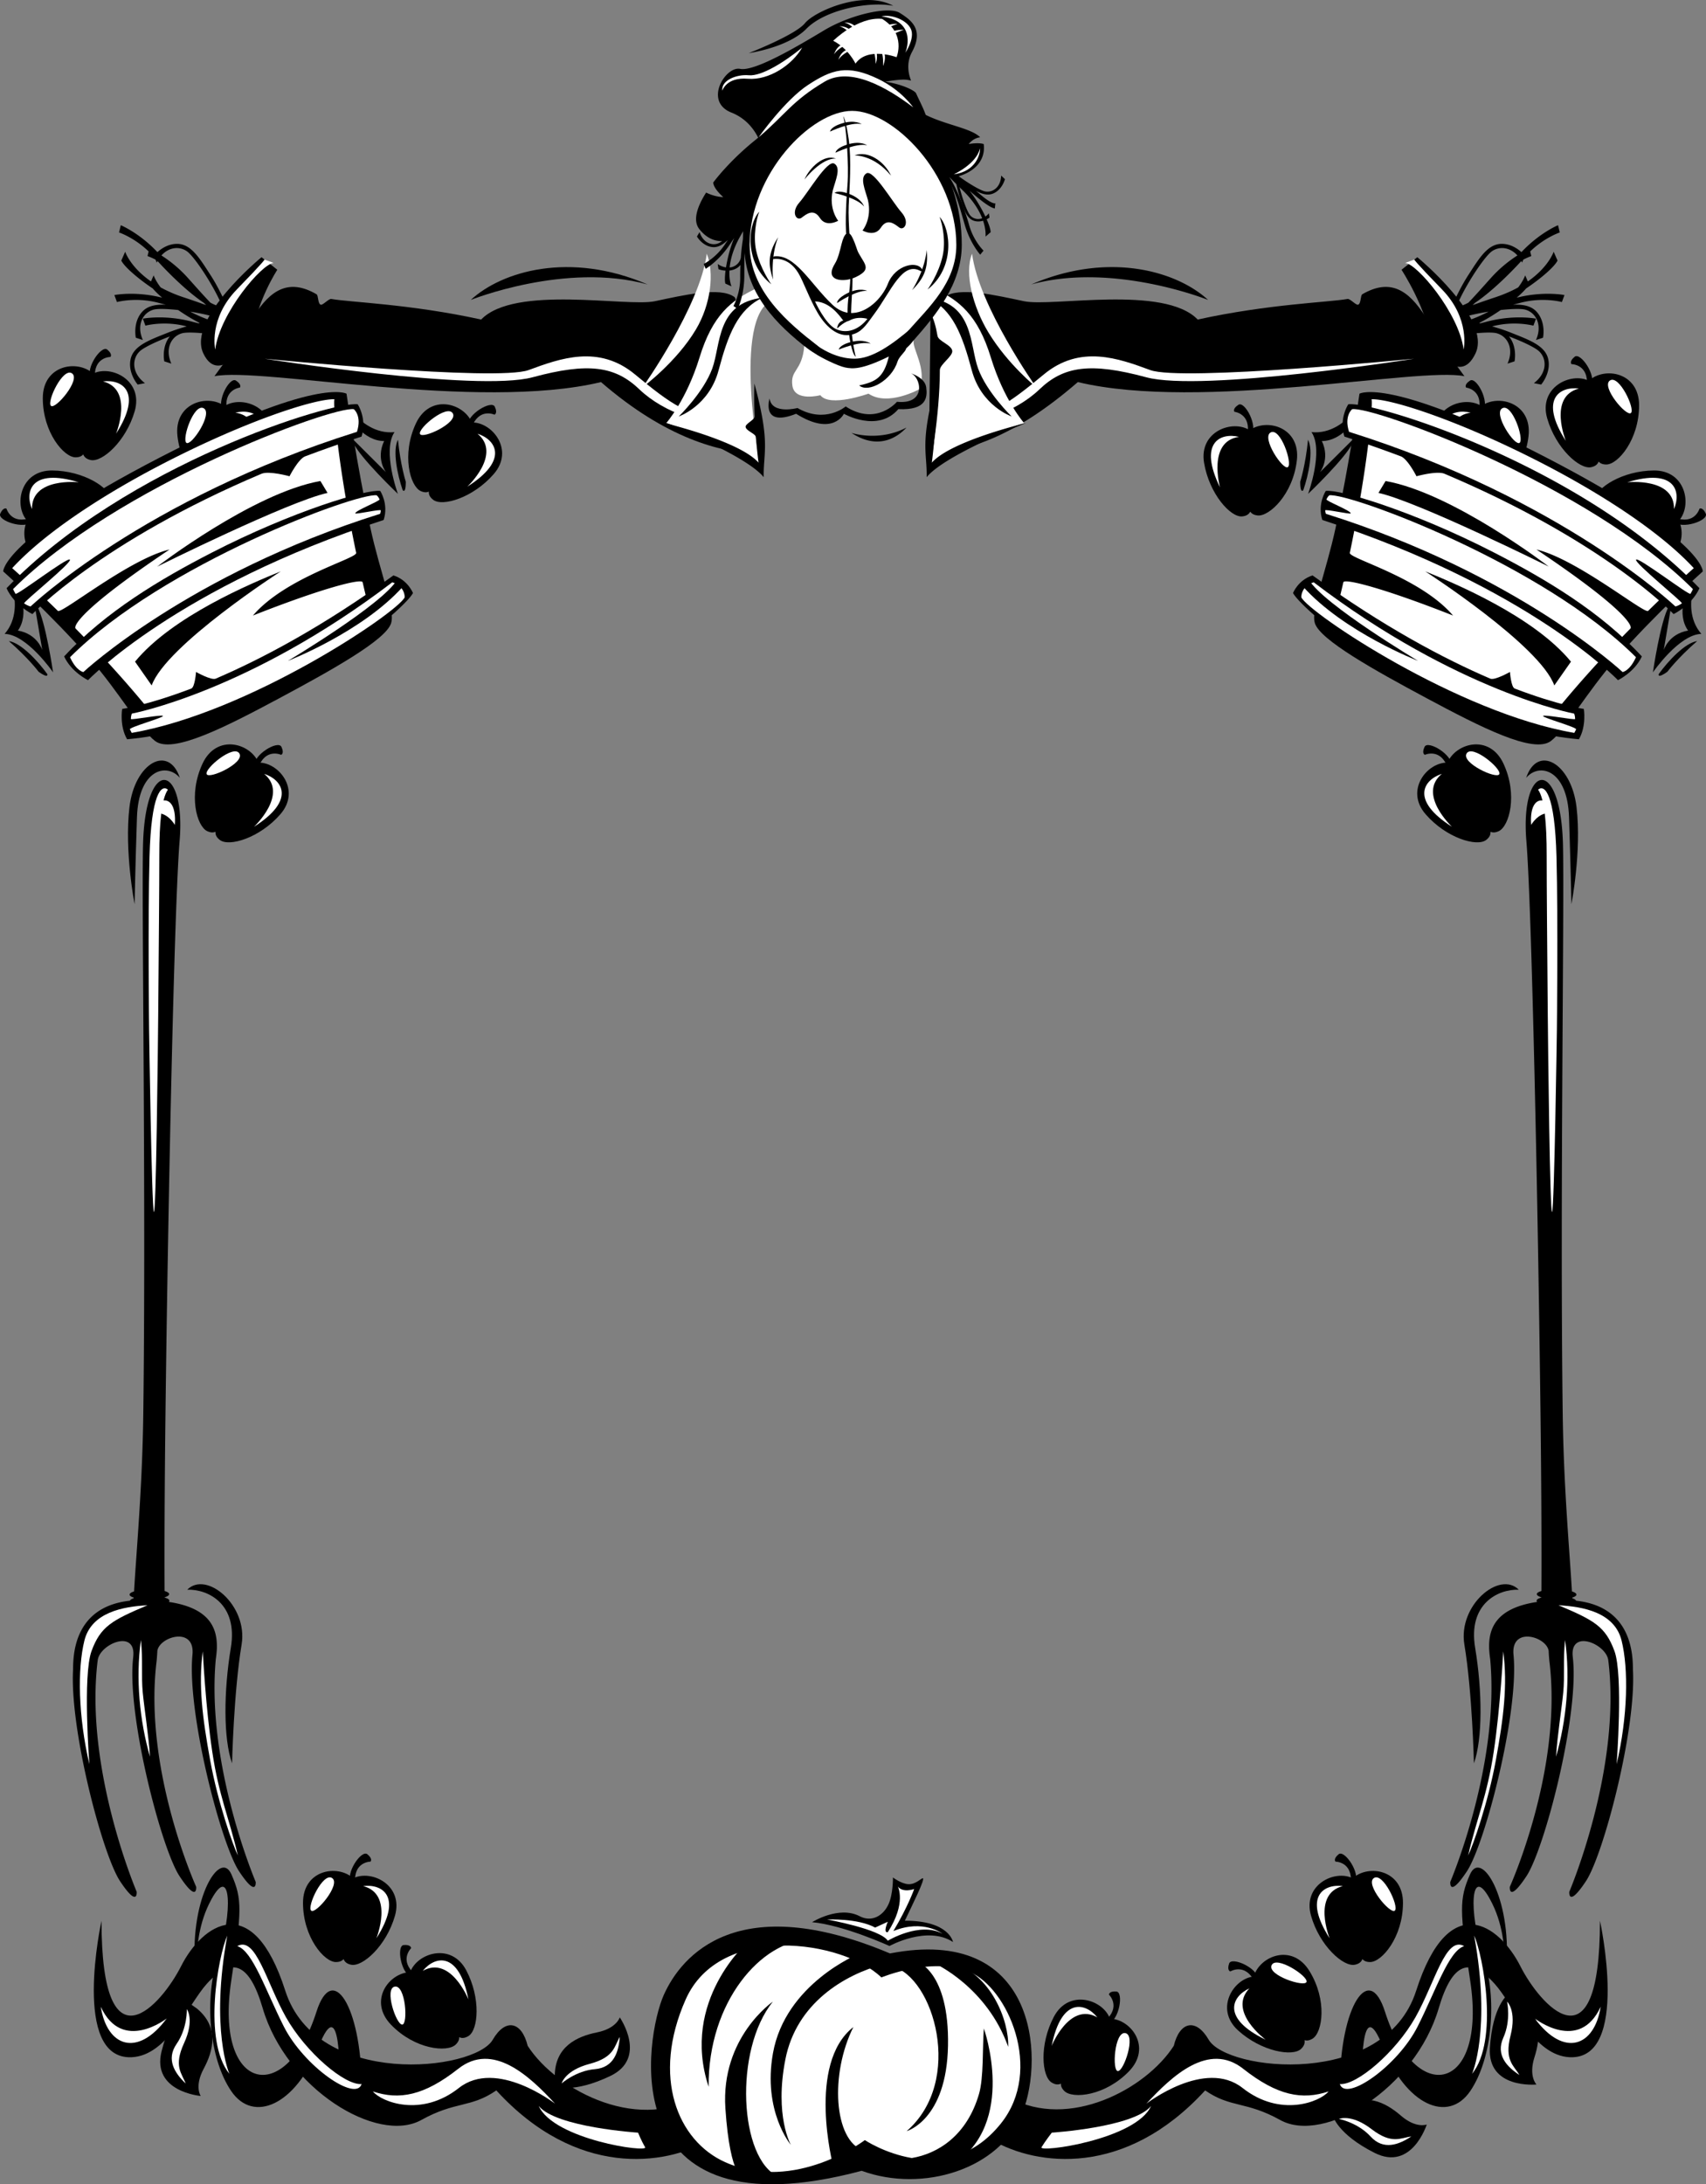 <svg xmlns="http://www.w3.org/2000/svg" width="421.847" height="540.035"><rect width="100%" height="100%" fill="#808080" stroke="none"/><path d="M405.892 139.063c7.887 2.23 11.582-5.582 9.238-10.317 3.344-3.718 1.782-12.472-6.16-12.425-7.789.043-14.394 4.312-14.57 7.18-.074 1.195.344 1.78.832 2.152-.484.234-.938.68-1.211 1.64-.781 2.766 3.703 9.461 11.871 11.77"/><path d="M413.775 128.946c2.008 2.086 8.754-.239 8.016-1.942-.743-1.703-1.547-1.254-1.547-1.254s-1.172 4.149-6.184 2.188l-.285 1.008"/><path fill="#fff" d="M413.763 133.793c.852 2.578-8.437 4.14-9.14 2.82-.704-1.316 8.289-5.398 9.14-2.82m.172-7.925c1.844-4.364.238-10.211-11.562-6.63 0 0 11.73-1.296 11.562 6.63"/><path d="M377.962 107.848c.938-8.14-7.367-10.54-11.668-7.469-4.203-2.703-12.593.242-11.277 8.074 1.293 7.684 6.567 13.52 9.426 13.235 1.187-.121 1.7-.625 1.988-1.168.313.437.82.816 1.817.933 2.851.329 8.742-5.171 9.714-13.605"/><path d="M366.709 101.688c1.742-2.317-1.637-8.602-3.2-7.598-1.562 1.004-.988 1.727-.988 1.727s4.281.496 3.148 5.754l1.04.117"/><path fill="#fff" d="M371.498 100.926c2.406-1.258 5.441 7.664 4.25 8.567-1.192.906-6.66-7.313-4.25-8.567m-7.852 1.098c-4.602-1.121-10.117 1.398-4.687 12.476 0 0-3.165-11.37 4.687-12.476"/><path d="M320.677 113.832c.942-8.14-7.367-10.539-11.664-7.464-4.203-2.704-12.597.242-11.277 8.074 1.289 7.68 6.562 13.52 9.422 13.234 1.187-.121 1.703-.629 1.992-1.168.309.438.82.817 1.812.93 2.856.328 8.747-5.172 9.715-13.606"/><path d="M309.427 107.676c1.739-2.316-1.636-8.601-3.203-7.598-1.558 1-.984 1.727-.984 1.727s4.281.492 3.148 5.75l1.04.121"/><path fill="#fff" d="M314.212 106.91c2.41-1.253 5.442 7.668 4.25 8.57-1.187.907-6.656-7.312-4.25-8.57m-7.847 1.102c-4.606-1.121-10.117 1.398-4.692 12.477 0 0-3.16-11.375 4.692-12.477"/><path d="m296.306 92.43 45.203-1.79c2.856-2.003 6.485-3.886 10.078-5.476l.223.254c1.774-1.004 5.399-1.902 8.996-2.484 3.969-.645 7.906-.914 9.297-.535 2.664.719 4.316 3.808 2.66 7.504l1.742-.563s.747-3.543-1.367-6.16c3.426 1.29 6.512 2.773 7.461 3.7 1.98 1.917 1.93 5.421-1.312 7.85l1.8.352s2.485-2.859 1.75-6.27c-.734-3.413-4.816-4.792-9.27-6.581-1.429-.578-3.058-1.098-4.6-1.535 5.562-1.465 10.206-.176 10.206-.176l.633-1.73s-5.129-1.04-11.812.648c-.633.16-1.278.328-1.926.496-.11-.027-.219-.055-.324-.078 1.734-.863 3.593-2 5.332-3.203 2.718-.305 5.058-.368 6.07-.098 2.66.723 4.313 3.812 2.656 7.508l1.742-.563s.793-3.707-1.503-6.336c-1.375-1.574-3.45-1.925-5.914-1.832a63.44 63.44 0 0 0 1.812-.46c5.594-1.493 10.273-.192 10.273-.192l.637-1.73s-5.133-1.036-11.812.648c.957-.824 1.757-1.606 2.316-2.27 3.719-2.488 7.066-5.414 7.781-6.906l-.957-2.187s-1.215 3.754-6.383 7.347l-.66-1.507s-.402 1.246-1.726 2.984c-1.574.867-3.41 1.691-5.567 2.41-2.047.68-3.933 1.336-5.703 1.973.203-.192.403-.38.602-.57 4.004-2.7 8.46-7.083 11.433-10.329.067.125.137.246.204.38l.3-.74c1.188-.605 1.977-.87 1.977-.87l-.277-1.145c3.546-3.445 7.316-4.695 7.316-4.695l-.434-1.79s-4.558 1.868-9.05 6.653c-.977-.875-2.727-2.082-4.957-2.043-3.493.059-5.633 3.801-8.25 7.824-.715 1.106-1.418 2.356-2.063 3.586.324.137.648.274.953.418 2.3-4.3 5.55-8.98 7.031-10.004 1.836-1.277 4.438-1.035 6.293 1.043a31.6 31.6 0 0 0-6.46 5.461c-1.813 2.008-3.712 4.192-5.649 6.2-.68.37-1.355.675-2.023.882l-.329.868c-.308.023-.613.035-.914.047.45-1.301 1.184-2.872 2.051-4.497a24.077 24.077 0 0 0-.953-.418 86.595 86.595 0 0 0-2.352 4.91c-1.066-.035-2.066-.171-2.964-.437l-1.16.836c1.039.305 2.32.457 3.738.496-.04.098-.074.176-.106.246-3.718 1.543-6.574 3.004-8.59 4.48a9.626 9.626 0 0 1-.921-.222l-1.165.84c.32.094.657.172 1.016.234-.348.305-.664.61-.941.918l.957.723c-3.79 1.734-50.578 5.973-52.145 7.703zm60.149-10.918c1.129-.672 2.312-1.516 3.507-2.457 2-.809 5.075-1.516 8.11-2a33.232 33.232 0 0 1-5.082 2.184l-.168-.036.015.09-.039.012c-.789.266-1.547.523-2.293.777-1.422.489-2.773.965-4.05 1.43zm-4.153.953a73.84 73.84 0 0 1 4.903-2.496c-1.063.7-2.118 1.25-3.16 1.574l-.333.867a18.76 18.76 0 0 1-1.41.055zm-3.21 1.973c.55-.371 1.117-.738 1.71-1.102.274.012.543.02.82.024-.894.363-1.734.722-2.53 1.078"/><path d="M229.705 112.118c9.156-.508 20.632-3.649 36.816-17.653 30.508 7.3 84.25-3.793 95.59-1.45-6.043-8.155-6.281-9.41-9.676-14.765-4.191-6.605-8.715-9.472-15.562-5.507-.52.3-.282 2.375-1.075 2.597-.507.145-1.976-1.539-2.586-1.426-4.543.825-19.5 1.235-37.054 5.09-8.285-8.613-36.008-3.066-42.953-4.531-6.95-1.461-16.137-3.668-19.684-1.031-.441.332-.3 1.695-.742 2.008-.695.488-1.977-.086-2.668.363l-.406 36.305"/><path d="M353.978 85.04c-1.184-8.864-7.422-18.344-7.422-18.344l3.906-3.106s18.489 15.16 14.383 23.797c-4.097 8.64-10.867-2.348-10.867-2.348"/><path fill="#fff" d="M240.365 62.727c-1.95 4.851.176 13.101 4.066 19.504 4.77 7.847 11.758 13.469 11.758 13.469s-14.145-19.938-15.824-32.973"/><path fill="#fff" d="M237.67 102.91c6.988.102 11.421-2.843 20.417-10.32 8.993-7.476 18.543-3.969 26.329-1.097 7.785 2.87 65.265-2.801 65.265-2.801s-52.5 8.289-66.25 4.582c-13.754-3.711-20.402-2.781-26.437 3.02-6.035 5.8-16.785 9.32-19.325 6.616m109.79-37.902c2.886.16 13.27 12.367 14.46 21.406 0 0 1.696-7.613-5.37-14.875-7.067-7.261-6.825-7.359-6.825-7.359l-2.265.828"/><path d="M254.998 70.328c19.203-8.253 36.007-3.285 43.73 3.829 0 0-23.46-9.434-43.73-3.829M66.681 84.727l.953-.723a11.654 11.654 0 0 0-.937-.918 9.16 9.16 0 0 0 1.012-.234l-1.165-.84c-.296.09-.605.16-.921.223-2.012-1.477-4.868-2.938-8.59-4.48-.031-.071-.067-.15-.106-.247 1.422-.039 2.7-.191 3.742-.496l-1.164-.836c-.898.266-1.894.402-2.964.438a86.156 86.156 0 0 0-2.348-4.91c-.324.136-.649.273-.957.417.867 1.625 1.601 3.196 2.055 4.497-.305-.012-.61-.024-.918-.047l-.325-.868a11.086 11.086 0 0 1-2.027-.882c-1.934-2.008-3.836-4.192-5.648-6.2a31.697 31.697 0 0 0-6.457-5.46c1.851-2.079 4.453-2.32 6.289-1.044 1.48 1.024 4.73 5.704 7.03 10.004.31-.144.634-.28.958-.418-.645-1.23-1.348-2.48-2.066-3.586-2.618-4.023-4.758-7.765-8.25-7.824-2.23-.039-3.98 1.168-4.954 2.043-4.496-4.785-9.054-6.652-9.054-6.652l-.434 1.789s3.77 1.25 7.317 4.695l-.278 1.145s.793.265 1.98.87l.301.74c.063-.134.133-.255.204-.38 2.968 3.246 7.43 7.63 11.433 10.328.195.192.399.38.598.57a242.217 242.217 0 0 0-5.703-1.972 33.42 33.42 0 0 1-5.563-2.41c-1.328-1.738-1.73-2.984-1.73-2.984l-.66 1.507c-5.168-3.593-6.38-7.347-6.38-7.347l-.96 2.187c.718 1.492 4.062 4.418 7.781 6.906.562.664 1.36 1.446 2.32 2.27-6.683-1.684-11.812-.648-11.812-.648l.633 1.73s4.683-1.3 10.277.191c.555.153 1.16.305 1.809.461-2.465-.093-4.54.258-5.915 1.832-2.293 2.63-1.503 6.336-1.503 6.336l1.742.563c-1.657-3.696-.004-6.785 2.66-7.508 1.008-.27 3.351-.207 6.07.098 1.738 1.203 3.594 2.34 5.328 3.203-.105.023-.21.05-.32.078-.648-.168-1.297-.336-1.93-.496-6.683-1.688-11.812-.649-11.812-.649l.633 1.73s4.648-1.288 10.207.177c-1.543.437-3.168.957-4.602 1.535-4.453 1.789-8.539 3.168-9.27 6.582-.73 3.41 1.754 6.27 1.754 6.27l1.797-.352c-3.238-2.43-3.293-5.934-1.312-7.852.95-.926 4.039-2.41 7.46-3.699-2.112 2.617-1.366 6.16-1.366 6.16l1.746.563c-1.66-3.696-.004-6.786 2.656-7.504 1.394-.38 5.328-.11 9.297.535 3.597.582 7.222 1.48 9 2.484l.222-.254c3.59 1.59 7.22 3.473 10.075 5.477l45.203 1.789c-1.563-1.73-48.356-5.969-52.14-7.703zm-12.054-4.645-2.297-.777-.04-.012.02-.09-.172.036a33.232 33.232 0 0 1-5.082-2.184c3.035.484 6.113 1.192 8.113 2 1.192.942 2.375 1.785 3.504 2.457a247.958 247.958 0 0 0-4.047-1.43zm6.789 2.328-.329-.867c-1.043-.324-2.101-.875-3.164-1.574 1.68.781 3.34 1.617 4.903 2.496-.461 0-.93-.02-1.41-.055zm2.09.95c.28-.004.55-.012.82-.024.593.364 1.164.73 1.715 1.102a83.407 83.407 0 0 0-2.536-1.078"/><path d="m183.494 85.547 1.523-9.734c-.691-.45-1.973.125-2.664-.363-.445-.313-.3-1.676-.742-2.008-3.547-2.637-12.738-.43-19.684 1.031-6.949 1.465-34.672-4.082-42.953 4.531-17.558-3.855-32.515-4.265-37.055-5.09-.609-.113-2.078 1.57-2.59 1.426-.792-.222-.554-2.297-1.074-2.597-6.843-3.965-11.37-1.098-15.558 5.507-3.399 5.356-3.637 6.61-9.676 14.766 11.336-2.344 65.078 8.75 95.59 1.45 16.18 14.003 29.39 17.273 38.547 17.777l-3.664-26.696"/><path d="M62.31 83.278c1.184-8.868 6.262-16.582 6.262-16.582l-3.906-3.106S46.18 78.75 50.283 87.387c4.101 8.64 12.027-4.11 12.027-4.11"/><path fill="#fff" d="M174.763 62.727c1.895 4.71 1.047 12.465-2.676 18.719-4.816 8.086-13.144 14.254-13.144 14.254s14.144-19.938 15.82-32.973"/><path fill="#fff" d="M177.462 102.91c-6.988.102-11.425-2.843-20.418-10.32-8.996-7.476-18.546-3.969-26.332-1.097-7.785 2.87-65.265-2.801-65.265-2.801s52.5 8.289 66.25 4.582c13.754-3.711 20.402-2.781 26.437 3.02 6.035 5.8 16.79 9.32 19.328 6.616M67.67 65.008c-2.887.16-13.266 12.367-14.458 21.406 0 0-1.695-7.613 5.372-14.875 7.062-7.261 6.82-7.359 6.82-7.359l2.265.828"/><path d="M160.13 70.328c-19.199-8.253-36.007-3.285-43.726 3.829 0 0 23.457-9.434 43.726-3.829"/><path fill="#fff" d="M186.748 71.438c-5.836 2.808-10.532 6.344-13.77 16.933-3.242 10.59-8.215 16.211-8.215 16.211s18.59 5.973 23.348 11.38c0 0-7.356-37.75 3.02-41.856 10.374-4.106-4.383-2.668-4.383-2.668"/><path d="M188.521 73.614c-11.422 1.379-10.242 11.62-12.406 17.527-2.168 5.91-8.274 11.82-8.274 11.82s7.485-2.558 9.848-11.422c2.363-8.863 4.742-15.007 10.832-17.925"/><path d="M186.54 94.825a109.8 109.8 0 0 0 .063 8.132c.035.817-2.281 1.801-2.234 2.567.054.972 2.48 1.699 2.55 2.558.297 3.774.649 6.301.649 6.301-4.758-5.402-23.3-9.8-23.3-9.8s20.105 7.874 24.57 13.39c-.09-6.348 1.71-8.3-2.297-23.148"/><path fill="#fff" d="M231.236 71.438c5.836 2.808 10.527 6.344 13.77 16.933 3.242 10.59 8.21 16.211 8.21 16.211s-18.59 5.973-23.343 11.38c0 0 2.515-12.915 2.527-24.458.004-1.406 3.148-3.367 3.07-4.703-.093-1.52-3.43-2.402-3.656-3.77-.73-4.437-2.234-7.843-4.965-8.925-10.37-4.106 4.387-2.668 4.387-2.668"/><path d="M229.462 73.614c11.422 1.379 10.243 11.62 12.407 17.527 2.168 5.91 8.273 11.82 8.273 11.82s-7.484-2.558-9.848-11.422c-2.367-8.863-4.742-15.007-10.832-17.925"/><path d="M231.443 94.825c.09 2.785.047 5.574-.063 8.132-.035.817.02 1.887-.027 2.649-.059.972-.223 1.617-.289 2.476-.3 3.774-.648 6.301-.648 6.301 4.753-5.402 23.296-9.8 23.296-9.8s-20.101 7.874-24.57 13.39c.094-6.348-1.707-8.3 2.3-23.148M189.88 42.336l-.921.078c-.555 2.375-1.57 5.051-2.707 7.555l-.235-.027c-.965 2.843-6.418 9.246-8.144 10.11-1.723.862-4.028.023-4.887-2.68l-.649 1.109s1.317 2.3 3.743 2.601c1.453.184 2.699-.601 3.941-1.8-.266.386-.512.75-.73 1.086-2.223 3.386-5.278 4.89-5.278 4.89l.477 1.203s3.164-1.851 5.863-5.847c.395-.582.793-1.184 1.2-1.79-1.618 3.72-2.665 9.649-2.192 11.29l1.52.691s-2.153-4.855 2.25-12.547a150.461 150.461 0 0 0 3.105-5.664c.988-1.043 2.008-1.883 3.055-2.379l.214-.976c-.757.359-1.586.953-2.43 1.691 1.837-3.75 2.794-6.539 2.805-8.594"/><path d="M184.455 58.547c.242-1.508.625-2.851 1.254-3.894l-.364-.934c-.347.578-.644 1.309-.902 2.133a58.745 58.745 0 0 0-.445-5.008l-.883.54c.554 1.566.703 4.839.586 7.75a51.634 51.634 0 0 0-.516 4.6 3.378 3.378 0 0 1-.207.63c-.82 1.746-3.152 2.511-5.5.921l.18 1.27s2.457.992 4.55-.27c.348-.21.637-.476.88-.78a61.305 61.305 0 0 0-.06 3.144c.032 4.05-1.671 6.996-1.671 6.996l1.062.734s1.602-3.297 1.63-8.12c.011-1.68-.009-3.47.038-5.216.243-1.289.282-2.8.364-4.39 0-.036 0-.07.004-.106m52.351-15.644c-.148 2.496 2.047 9.152 3.106 10.363 1.058 1.21 3.101 1.285 4.613-.527l.152 1.058s-1.742 1.36-3.707.832c-1.968-.531-2.648-2.953-3.554-5.597-.91-2.649-1.438-6.356-1.438-6.356l.828.227"/><path d="m245.998 51.532.125-1.282s-.72.418-3.793-2.222a50.53 50.53 0 0 0-1-.84c1.523.808 2.937 1.215 4.285.64 2.246-.96 2.875-3.539 2.875-3.539l-.934-.882c-.074 2.832-2.054 4.28-3.953 3.925-1.894-.355-8.91-5-10.621-7.46l-.219.09c-1.781-2.095-3.496-4.384-4.687-6.516l-.91.183c.582 1.969 2.273 4.387 5.074 7.48-1.02-.476-1.977-.82-2.805-.952l.48.878c1.07.172 2.2.653 3.356 1.309l-.059.648c2.633 2.45 3.997 7.989 5.356 12.618 1.36 4.629 3.812 7.351 3.812 7.351l.82-.996s-2.452-2.363-3.542-6.265c-.899-3.211-2.778-8.7-4.934-11.954a208.106 208.106 0 0 0 3.332 3.317c6.356 6.172 5.63 11.437 5.63 11.437l1.273-1.09c0-1.703-2.649-7.113-5.23-10.242.558.473 1.108.938 1.648 1.387 3.699 3.098 4.62 2.977 4.62 2.977m-16.734-21.829c-.367-1.89-1.636-4.195-2.75-6.648-.27-.598-3.207-2.191-7.625-2.863 4.707-.77 5.281-.48 6.39-.274-.925-2.336-.972-4.828.24-7.074 3.023-5.621-.29-7.926-3.028-9.652-2.738-1.73-12.246.43-18.73 4.32-6.485 3.89-17.145 10.23-20.75 9.512-3.602-.723-9.075 8.066-2.16 10.804 6.917 2.739 7.925 10.086 7.925 10.086s13.398-19.738 40.488-8.21"/><path d="M211.091 24.72c14.856 0 26.73 17.343 26.73 35.796 0 9.762-6.538 17.52-11.91 23.633-4.784 5.441 9.989 11.523-14.6 12.293-24.59.77-7.403-6.985-11.528-10.184-7.614-5.898-15.754-13.77-15.754-25.742 0-18.453 12.207-35.797 27.062-35.797"/><path fill="#fff" d="M210.709 27.41c10.175 0 25.765 15.637 25.765 33.168 0 9.274-6.812 15.422-11.918 21.227-4.547 5.172 10.094 12.172-13.265 12.902-23.36.73-5.141-6.132-9.063-9.172-7.23-5.605-16.855-13.582-16.855-24.957 0-17.53 15.16-33.168 25.336-33.168"/><path fill="#fff" d="M210.83 90.282c4.273.004 11.086-.86 15.082-6.133-.387 2.11 3.308 6.851 1.523 12.023 0 0-7.875 4.418-12.68 1.153 0 0-9.601 3.457-11.91.382 0 0-6.332 1.688-6.91-2.347-.574-4.035 2.367-3.473 2.942-9.809 0 0 5.492 4.727 11.953 4.73"/><path d="M225.052 92.23c2.692.766 4.227 7.876-3.261 7.106 0 0-5.079 6.082-12.68 1.153 0 0-5.04 4.351-11.914.386 0 0-6.332 1.684-6.91-2.351 0 0-2.2 7.27 6.566 3.777 9.133 5.723 11.816 0 11.816 0s8.375 4.785 13.461-1.148c7.055.328 7.22-2.957 6.891-5.418-.328-2.461-3.969-3.504-3.969-3.504"/><path d="M224.048 86.246c.676-2.171-.039-3.23 1.47-5.25-5.134 4.403-9.938 7.688-14.22 7.684-6.457-.008-11.43-4.996-11.43-4.996s-.257 2.172 2.173 4.016c.812.613 5.14 2.796 6.949 3.156 1.808.355 4.039.601 10.8-2.719-1.28 5.23-3.187 6.238-7.343 7.16 2.305 1.946 8.027-1.262 9.469-5.875.402-1.289 1.867-2.332 2.132-3.176m-18.128-39.16c-1.055 4.614 1.343 7.492 1.343 7.492s-2.976 1.73-4.511-.671c-1.54-2.403-3.266-1.055-4.516-.094-1.246.96-2.785-1.25-.574-3.746 2.207-2.5 6.914-10.664 8.644-9.61 1.727 1.059.285 4.133-.387 6.63m8.704 2.406c1.058 4.609-1.344 7.492-1.344 7.492s2.976 1.73 4.515-.672c1.536-2.403 3.262-1.059 4.512-.098 1.25.961 2.785-1.246.578-3.746-2.21-2.496-6.918-10.66-8.644-9.605-1.73 1.058-.29 4.132.383 6.628m5.707-6.054c-1.633-3.555-5.762-6.34-9.032-4.996 0 0 4.707-.285 9.032 4.996"/><path d="M206.689 39.211c-2.883-1.152-6.437 2.114-7.781 5.188 0 0 4.133-5.38 7.781-5.188m26.414 24.012c.77-3.516-.012-7.68-.766-9.605 2.88 3.171 3.747 12.68-2.98 17.964 0 0 2.754-3.808 3.746-8.359m-46.129-1.297c-.77-3.516.016-7.676.77-9.605-2.883 3.172-3.746 12.68 2.976 17.964 0 0-2.75-3.804-3.746-8.359"/><path d="M207.36 24.371c10.81-1.152 27.954 19.594 27.954 19.594 5.188-.863 8.5-4.035 7.926-8.355-1.395-.434-3.7 0-3.7 0s1.008-1.442 2.829-1.672c-2.258-2.254-8.348-2.996-13.508-5.547a19.183 19.183 0 0 1-3.059-1.86c-6.48-4.898-13.11-10.808-21.898-6.34-8.39 4.266-9.82 8.266-16.328 13.759-.309.261-.63.527-.961.796a67.3 67.3 0 0 0-7.348 6.914 51.522 51.522 0 0 0-2.898 3.446c.015 1.523 2.465 3.613 2.465 3.613s-1.801.074-4.23-1.11c-2.286 3.602-3.325 6.942-1.68 9.036 3.745 4.754 8.788 3.027 10.519 0 1.23-2.156 13.113-31.121 23.918-32.274"/><path fill="#fff" d="M225.802 26.532c-6.48-4.899-15.52-10.118-21.898-6.34-8.098 4.797-9.82 8.265-16.328 13.758 0 0 6.527-9.243 12.293-12.989 5.761-3.746 9.633-5.136 17.293-1.441 5.715 2.758 8.64 7.012 8.64 7.012m-7.675-21.864c6.019 3.707 3.57 9.473 3.57 9.473s-7.153-2.691-10.156 1.582c0 0-1.73-3.703-5.512-5.64 0 0 6.086-6.028 12.098-5.415"/><path fill="#fff" d="M216.537 15.793c-.09-3.804-1.52-5.054-1.52-5.054s1.317.746 1.703 2.14c.387 1.403-.183 2.914-.183 2.914m-3.723-6.867c-2.176-3.125-4.055-3.379-4.055-3.379s1.508-.101 2.602.852c1.094.949 1.453 2.527 1.453 2.527m-1.211.954c-2.176-3.126-4.055-3.38-4.055-3.38s1.508-.101 2.602.848c1.098.953 1.453 2.531 1.453 2.531m.113 2.024c-3.62 1.175-4.406 2.898-4.406 2.898s.34-1.469 1.567-2.238c1.226-.774 2.84-.66 2.84-.66m-1.047-1.356c-3.622 1.176-4.41 2.899-4.41 2.899s.34-1.473 1.566-2.243c1.226-.773 2.843-.656 2.843-.656m11.266-4.633c-5.07 1.649-6.172 4.063-6.172 4.063s.473-2.059 2.192-3.14c1.718-1.079 3.98-.923 3.98-.923m1.575 1.457c-5.067 1.649-6.173 4.059-6.173 4.059s.473-2.059 2.196-3.137c1.719-1.082 3.976-.922 3.976-.922"/><path fill="#fff" d="M218.353 16.301c.203-3.8-1.125-5.152-1.125-5.152s1.25.844 1.531 2.265c.282 1.422-.406 2.887-.406 2.887m-.403-12.246c2.38-.578 6.196.793 7.278 3.098 1.082 2.304-1.367 5.906-1.367 5.906s3.312-7.852-5.91-9.004m-19.594 7.707c-4.395 3.602-10.086 7.133-13.184 6.844-3.097-.285-6.918 1.297-6.558 3.82 0 0 .937-3.387 6.27-2.953 5.331.43 11.023-3.461 13.472-7.711m43.969 24.902c.093 1.297-.91 5.715-6.485 6.438 0 0 5.621-2.547 6.485-6.438"/><path d="M208.513 28.743c.758 2.675 1.434 12.164 1.047 16.968-.387 4.801-.664 11.078-.086 14.442.578 3.359 1.25 7.394.387 12.965-.867 5.574.437 14.199 1.726 15.082 0 0-1.152-4.61-1.152-9.415 0-4.804.578-8.644.29-12.101-.29-3.461-1.06-11.816-.864-15.852.191-4.035.726-11.379 0-16.425-.734-5.043-1.348-5.664-1.348-5.664"/><path d="M228.146 66.875c-1.047-2.668-6.762-1.441-8.586 3.266-1.367 3.527-5.328 7.598-9.535 7.227-1.402-.125-2.832-.743-4.2-2.04-5.476-5.187-9.32-12.777-14.6-11.91l-.04.649s3.594-.844 6.188 3.386c1.28 2.086 2.77 6.446 4.855 9.965 2.137 3.61 5.441 6.551 9.23 5.043 2.012-.797 3.165-2.754 4.688-4.793 4.145-5.55 7.016-13.34 11.578-10.601l.422-.192"/><path d="M208.08 60.375c.64-2.613 1.648-3.746 2.66-1.699 1.008 2.047 1.031 2.918 1.597 3.945 1.575 2.852 3.25 4.016-.808 5.918-2.524 1.184-6.29 1.02-5.867-1.496.086-.515.343-1.144.812-1.902.762-1.234 1.207-3.14 1.606-4.766m6.332-24.461c-2.649-.625-7.813 1.836-7.813 1.836s0-1.148 3.102-2.066c3.101-.922 4.71.23 4.71.23m-.741 15.149c-1.708-2.117-7.297-3.344-7.297-3.344s.707-.906 3.718.27c3.012 1.18 3.578 3.074 3.578 3.074m.747 20.84c-2.711-.207-7.43 3.027-7.43 3.027s-.18-1.133 2.742-2.523c2.922-1.391 4.688-.504 4.688-.504m.878 13.067c-2.613-.755-7.89 1.456-7.89 1.456s.055-1.144 3.2-1.914c3.144-.766 4.69.457 4.69.457m-2.226-54.277c-2.649-.625-7.813 1.836-7.813 1.836s0-1.149 3.102-2.067c3.105-.918 4.71.23 4.71.23"/><path fill="#fff" d="M208.513 79.266c-1.152-1.586-3.457-4.61-6.984-4.754 0 0 2.52 5.617 5.183 6.844 2.665 1.226 5.622.215 7.782-2.524 0 0-2.45-.793-4.61.504 0 0-.937.074-2.882 1.875 0 0 .07-1.656 1.511-1.945"/><path d="M192.42 58.64c-2.723 4.185-2.372 7.06-1.262 10.49 0 0-.656-5.7 1.261-10.49m36.711 3.161c.547 4.961-1.062 7.371-3.593 9.934 0 0 3.148-4.793 3.593-9.934m-4.976 43.906c-2.133 2.297-6.895 5.743-13.621 1.313 0 0 6.726 2.297 13.62-1.313M220.888 1.438c-6.125-1.188-16.91 1.004-21.48 5.668-4.57 4.66-14.262 6.031-14.262 6.031s11.52-4.477 13.895-7.402c2.375-2.926 14.441-8.32 21.847-4.297M377.427 207.88c-1.582-19.173 8.575-21.348 9.059 1.234.344 16.086-.758 87.714-.07 140.418.234 18.043 1.652 33.207 2.28 43.925.692.22 1.106.496 1.102.793-.004.278-.386.528-1.015.727.004.055.004.11.008.164.504.18.836.387.926.613 14.058 1.52 14.02 13.758 14.062 17.043.828 14.887-7.27 45.719-11.621 52.297-4.473 6.75-4.113 2.621-4.113 2.621s12.86-30.07 9.683-56.867a5.294 5.294 0 0 1-.047-.367c-.468-3.98-9.32-7.754-8.804-1.113.008.082.082.828.105 1.082 1.336 14.39-7.074 46.675-11.543 53.425-4.469 6.75-4.105 2.618-4.105 2.618s13.004-28.676 9.828-55.47c-.074-.464-.203-2.202-.219-2.843-.492-3.578-9.469-6.195-8.68 1.047 1.34 14.394-7.07 46.676-11.539 53.43-4.468 6.75-4.109 2.617-4.109 2.617s12.309-28.79 9.863-55.125a23.67 23.67 0 0 1-.23-2.153 8.578 8.578 0 0 1-.031-.785c-.075-4.988 2.09-9.695 11.894-11.16-.094-.094-.152-.195-.152-.3.004-.301.449-.571 1.176-.774v-.063c-.7-.218-1.118-.496-1.118-.793.004-.293.43-.558 1.13-.761.05-9.016.011-24.785-.216-43.504-.628-51.758-2.18-126-3.503-141.977"/><path fill="#fff" d="M380.322 195.23c1.617-1.359 4.144.907 4.555 16.618.406 15.715.097 42.816.097 42.816s-.629 43.899-1.176 44.954c-.546 1.046-1.011-40.75-1.078-48.833-.133-16.164-.273-31.378-.27-39.285.009-7.902-.546-14.086-2.128-16.27m5.051 201.65c6 .32 13.855 1.718 15.597 8.718 1.742 7.004 1.543 18.742-1.222 30.566 0 0 1.687-21.98-.551-28-2.238-6.023-4.95-7.546-13.824-11.285m-13.668 11.395c1.109 8.375.078 16.469-1.828 26.933-1.891 10.38-5.61 20.985-6.852 23.532 2.223-9.524 4.672-14.625 6.328-25.625 1.656-10.996 2.352-24.84 2.352-24.84m14.847 10.106c.383-3.989-.066-7.84.442-12.91 1.355 9.523.3 20.065-2.23 28.843.28-4.883 1.41-11.942 1.788-15.934"/><path fill="#fff" d="M382.51 198.285c-2.34-1.292-4.278.583-3.9 5.66 0 0 1.763-3.081 4.477-2.882l-.578-2.778"/><path d="M375.548 393.032c-5.164-.176-12.578 3.539-10.789 14.328 1.79 10.789 1.864 22.52-.3 28.601 0 0-.399-17.62-2.36-29.375-1.61-9.683 8.684-18.332 13.45-13.554m1.824-200.715c3.191-3.813 10.207-2.18 10.605 9.715.399 11.894.586 21.52.586 21.52s2.566-13.067 1.266-24.017c-1.297-10.953-9.692-15.566-12.457-7.218m35.324-42.485c-2.113 3.594-3.977 16.395-3.977 16.395s6.442-9.371 11.977-9.508c-3.106-3.543-2.758-8.309-2.008-11.086l-1.52.246s-2.707 5.852.247 10.024c-4.848.843-6.024 4.824-6.024 4.824l2.063-12.164-.758 1.27"/><path d="M419.666 158.496c-3.004.434-7.164 4.899-9.524 8.176-.207 1.176 2.164-.601 2.164-.601s2.57-3.434 7.36-7.575m-85.126-49.109c-1.71 3.805-11.085 12.719-11.085 12.719s3.93-10.672.84-15.27c4.69.485 8.374-2.547 10.214-4.765l.676 1.382s-3.21 5.59-8.328 5.59c2.11 4.446-.457 7.703-.457 7.703l8.742-8.707-.601 1.348"/><path d="M399.486 163.012c-7.117 8.137-12.399 17.5-16.016 20.207-4.308 3.227-17.402-3.48-30.55-10.516-13.208-7.07-26.465-14.48-27.778-18.609-1.082-3.402 2.73-12.586 5.09-23.476 3.355-15.477 5.93-33.282 5.93-33.282s7.21-4.383 46.18 15.782c38.968 20.164 38.718 28.148 38.718 28.148s-11.68 10.426-21.574 21.746"/><path fill="#fff" d="M332.173 143.961c.235-1.008 9.84 1.399 27.125 8.223-8.136-9.504-25.82-14.098-25.523-15.496 4.46-21.328 5.758-36.73 5.383-37.98 4.87-.122 21.824 5.312 42.39 15.94 13.485 6.966 28.63 16.446 37.278 25.817a360.807 360.807 0 0 0-11.29 10.567c-.878.859-17.695-12.86-27.613-15.172 22.012 14.746 23.817 18.941 23.223 19.547-14.945 15.148-22.492 25.683-22.492 25.683s-27.57-7.36-51.344-25.515a370.156 370.156 0 0 0 2.863-11.614"/><path d="M333.392 99.961c6.004-.863 57.125 14.739 86.836 45.465-1.95 4.285-6.394 6.395-6.394 6.395s-16.829-17.856-56.657-34.692c-1.87-.789-6.922.621-6.922.621s-2.164-4.285-3.878-4.93a315.687 315.687 0 0 0-13.938-4.882c-1.41-4.438.953-7.977.953-7.977"/><path fill="#fff" d="M334.353 101.164c5.406-.773 58.652 18.88 84.262 44.485-.192.422-.395.804-.606 1.148-.312.524-13.02-9.258-13.453-8.422-.43.836 11.684 10.543 11.32 10.801-.91.645-1.597.758-1.597.758s-27.973-26.617-80.7-43.172c-1.273-3.988.774-5.598.774-5.598"/><path d="M327.83 121.375c3.304-.476 21.613 4.953 41.636 15.25 12.692 6.528 26.286 14.598 36.516 25.668-1.754 3.856-5.902 5.875-5.902 5.875s-22.11-23.082-73.11-39.613c-1.265-3.992.86-7.18.86-7.18"/><path fill="#fff" d="M327.689 126.2c-.059-.415 6.297 1.054 6.309.718.03-.683-6.188-3.062-6-3.468.304-.684.699-.993.699-.993 4.863-.695 52.785 16.993 75.832 40.036-1.578 3.468-3.305 3.66-3.305 3.66s-25.922-24.227-73.379-39.125c-.148-.47-.097-.434-.156-.828"/><path d="M319.732 146.625c2.238 4.371 35.754 33.051 70.687 36.149 1.918-3.293 1.22-7.5 1.22-7.5s-6.188-.883-17.09-5.035c-.915-.352-1.18-4.106-1.18-4.106s-3.754 2.129-4.852 1.66c-11.34-4.867-26.36-12.777-43.957-25.531-3.594 1.145-4.828 4.363-4.828 4.363"/><path fill="#fff" d="M321.775 147.692c2.016 3.933 38.59 28.55 67.5 33.504.176-.305.324-.594.445-.871.235-.52-8.254-2.868-8.16-3.301.102-.473 7.93 1.086 7.926.73-.016-.847-.246-1.324-.246-1.324s-28.781-5.344-64.399-32.465c-3.23 1.028-3.066 3.727-3.066 3.727"/><path d="M323.439 108.707c1.383 2.7.145 8.676-1.172 12.493-.84.851-.758-2.114-.758-2.114s1.32-4.082 1.93-10.379m.199 34.629c3.692 6.157 27.008 20.055 27.008 20.055s-18.418-7.129-28.508-18.445l1.5-1.61m18.977-24.41c16.652 2.938 40.351 21.156 40.351 21.156s-32.32-16.062-42.113-18.218l1.762-2.938m45.84 44.66c-9.203-11.207-28.797-19.39-36.043-22.328 0 0 28.34 18.25 31.925 28.207l4.118-5.879m16.847-63.371c0-8.2-8.523-9.629-12.441-6.086-4.488-2.203-12.488 1.684-10.281 9.313 2.16 7.484 8.066 12.68 10.875 12.066 1.168-.254 1.617-.816 1.843-1.387.36.403.91.72 1.907.72 2.875 0 8.097-6.138 8.097-14.626"/><path d="M393.42 95.383c1.464-2.5-2.614-8.36-4.047-7.183-1.438 1.175-.786 1.828-.786 1.828s4.31 0 3.786 5.355h1.046"/><path fill="#fff" d="M398.087 94.075c2.25-1.524 6.282 6.992 5.204 8.027-1.079 1.035-7.454-6.504-5.204-8.027m-7.671 1.992c-4.704-.586-9.895 2.547-3.235 12.93 0 0-4.437-10.938 3.235-12.93"/><path d="M371.779 188.82c-3.453-7.433-11.79-5.144-13.852-.277-4.996-.11-10.617 6.785-5.402 12.778 5.113 5.875 12.66 8.097 14.95 6.359.948-.719 1.12-1.422 1.085-2.031.492.21 1.129.265 2.035-.153 2.606-1.21 4.758-8.98 1.184-16.675"/><path d="M358.962 189.442c.278-2.883-5.886-6.48-6.695-4.809-.808 1.672.059 1.988.059 1.988s3.91-1.816 5.691 3.262l.945-.441"/><path fill="#fff" d="M362.646 186.29c1.398-2.325 8.645 3.699 8.102 5.09-.54 1.394-9.496-2.762-8.102-5.09m-6.117 5.038c-4.512 1.45-7.899 6.477 2.512 13.086 0 0-8.63-8.046-2.512-13.086"/><path d="M323.798 487.32c-4.3-6.98-12.308-3.73-13.785 1.344-4.976.477-9.754 7.98-3.875 13.325 5.766 5.234 13.52 6.562 15.59 4.566.86-.828.95-1.543.844-2.148.515.156 1.152.136 2.004-.387 2.441-1.508 3.672-9.473-.778-16.7"/><path d="M311.142 489.438c-.062-2.895-6.601-5.746-7.21-3.992-.606 1.754.292 1.968.292 1.968s3.668-2.261 6.031 2.575l.887-.551"/><path fill="#fff" d="M314.435 485.88c1.113-2.477 9.016 2.655 8.64 4.105-.374 1.445-9.757-1.633-8.64-4.106m-5.488 5.715c-4.313 1.969-7.086 7.36 4.027 12.707 0 0-9.515-6.984-4.027-12.707"/><path d="M279.185 512.082c5.688-5.902.543-12.847-4.738-13.015-1.7-4.7-10.16-7.453-13.863-.43-3.637 6.89-2.989 14.73-.543 16.238 1.015.625 1.73.535 2.293.282-.024.535.156 1.148.87 1.84 2.071 1.992 10.09 1.199 15.981-4.915"/><path d="M273.982 500.36c2.785-.785 3.918-7.832 2.066-7.985-1.847-.148-1.832.774-1.832.774s3.106 2.988-.988 6.484l.754.727"/><path fill="#fff" d="M278.252 502.657c2.671.464-.333 9.394-1.825 9.39-1.496-.004-.851-9.855 1.825-9.39m-6.911-3.891c-2.976-3.684-8.886-5.027-11.297 7.066 0 0 4.391-10.953 11.297-7.066"/><path d="M346.92 470.48c.015-8.195-8.504-9.644-12.43-6.109-4.485-2.214-12.492 1.657-10.301 9.293 2.148 7.485 8.043 12.696 10.852 12.086 1.168-.25 1.617-.812 1.847-1.382.356.402.906.722 1.906.722 2.872.008 8.11-6.12 8.125-14.61"/><path d="M335.048 465.625c1.47-2.496-2.593-8.363-4.035-7.191-1.437 1.172-.785 1.828-.785 1.828s4.309.008 3.774 5.36l1.046.003"/><path fill="#fff" d="M339.716 464.328c2.254-1.515 6.27 7.004 5.188 8.04-1.078 1.035-7.438-6.52-5.188-8.04m-7.676 1.977c-4.699-.598-9.894 2.527-3.257 12.918 0 0-4.418-10.941 3.258-12.918"/><path d="M15.95 139.063c-7.882 2.23-11.581-5.582-9.238-10.317-3.343-3.718-1.78-12.472 6.165-12.425 7.789.043 14.394 4.312 14.57 7.18.07 1.195-.348 1.78-.832 2.152.48.234.937.68 1.207 1.64.781 2.766-3.703 9.461-11.871 11.77"/><path d="M8.072 128.946c-2.012 2.086-8.754-.239-8.016-1.942.738-1.703 1.547-1.254 1.547-1.254s1.172 4.149 6.184 2.188l.285 1.008"/><path fill="#fff" d="M8.084 133.793c-.856 2.578 8.437 4.14 9.136 2.82.707-1.316-8.285-5.398-9.136-2.82m-.172-7.925c-1.844-4.364-.243-10.211 11.562-6.63 0 0-11.73-1.296-11.562 6.63"/><path d="M43.884 107.848c-.937-8.14 7.368-10.54 11.664-7.469 4.204-2.703 12.598.242 11.282 8.074-1.293 7.684-6.567 13.52-9.426 13.235-1.192-.121-1.7-.625-1.992-1.168-.309.437-.82.816-1.813.933-2.851.329-8.746-5.171-9.715-13.605"/><path d="M55.134 101.688c-1.738-2.317 1.637-8.602 3.2-7.598 1.562 1.004.988 1.727.988 1.727s-4.281.496-3.149 5.754l-1.039.117"/><path fill="#fff" d="M50.35 100.926c-2.411-1.258-5.442 7.664-4.255 8.567 1.192.906 6.66-7.313 4.254-8.567m7.848 1.098c4.605-1.121 10.12 1.398 4.691 12.476 0 0 3.16-11.37-4.691-12.476"/><path d="M44.416 207.88c1.586-19.173-8.57-21.348-9.055 1.234-.344 16.086.758 87.714.07 140.418-.234 18.043-1.652 33.207-2.281 43.925-.691.22-1.106.496-1.102.793 0 .278.383.528 1.016.727-.004.055-.004.11-.008.164-.504.18-.84.387-.926.613-14.058 1.52-14.02 13.758-14.062 17.043-.832 14.887 7.265 45.719 11.62 52.297 4.47 6.75 4.11 2.621 4.11 2.621s-12.855-30.07-9.683-56.867a9.28 9.28 0 0 0 .05-.367c.47-3.98 9.32-7.754 8.801-1.113-.004.082-.078.828-.101 1.082-1.336 14.39 7.07 46.675 11.539 53.425 4.468 6.75 4.11 2.618 4.11 2.618s-13.005-28.676-9.83-55.47c.071-.464.2-2.202.22-2.843.492-3.578 9.465-6.195 8.675 1.047-1.335 14.394 7.07 46.676 11.54 53.43 4.468 6.75 4.109 2.617 4.109 2.617s-12.309-28.79-9.863-55.125h.004c.105-.715.183-1.438.23-2.153a8.6 8.6 0 0 0 .027-.785c.075-4.988-2.09-9.695-11.89-11.16.093-.094.148-.195.148-.3-.004-.301-.445-.571-1.176-.774v-.063c.7-.218 1.122-.496 1.118-.793-.004-.293-.426-.558-1.125-.761-.055-9.016-.012-24.785.214-43.504.625-51.758 2.18-126 3.5-141.977"/><path fill="#fff" d="M41.525 195.23c-1.617-1.359-4.148.907-4.555 16.618-.41 15.715-.101 42.816-.101 42.816s.633 43.899 1.18 44.954c.546 1.046 1.007-40.75 1.074-48.833.132-16.164.273-31.378.27-39.285-.005-7.902.55-14.086 2.132-16.27m-5.051 201.65c-6.004.32-13.855 1.718-15.601 8.718-1.743 7.004-1.54 18.742 1.222 30.566 0 0-1.683-21.98.551-28 2.238-6.023 4.953-7.546 13.828-11.285m13.668 11.395c-1.113 8.375-.078 16.469 1.828 26.933 1.89 10.38 5.606 20.985 6.852 23.532-2.223-9.524-4.676-14.625-6.332-25.625-1.656-10.996-2.348-24.84-2.348-24.84M35.29 418.38c-.378-3.989.07-7.84-.44-12.91-1.352 9.523-.302 20.065 2.234 28.843-.282-4.883-1.415-11.942-1.793-15.934"/><path fill="#fff" d="M39.334 198.285c2.343-1.292 4.277.583 3.902 5.66 0 0-1.762-3.081-4.477-2.882l.575-2.778"/><path d="M46.298 393.032c5.164-.176 12.575 3.539 10.786 14.328-1.79 10.789-1.864 22.52.3 28.601 0 0 .403-17.62 2.36-29.375 1.613-9.683-8.684-18.332-13.446-13.554m-1.824-200.715c-3.195-3.813-10.21-2.18-10.605 9.715-.403 11.894-.586 21.52-.586 21.52s-2.567-13.067-1.27-24.017c1.297-10.953 9.692-15.566 12.461-7.218M9.15 149.832c2.113 3.594 3.973 16.395 3.973 16.395s-6.438-9.371-11.977-9.508c3.106-3.543 2.758-8.309 2.012-11.086l1.515.246s2.711 5.852-.246 10.024c4.852.843 6.028 4.824 6.028 4.824l-2.063-12.164.758 1.27m-6.969 8.663c3 .434 7.164 4.899 9.524 8.176.207 1.176-2.164-.601-2.164-.601s-2.57-3.434-7.36-7.575m85.121-49.109c1.715 3.805 11.09 12.719 11.09 12.719s-3.933-10.672-.844-15.27c-4.687.485-8.375-2.547-10.21-4.765l-.676 1.382s3.21 5.59 8.324 5.59c-2.11 4.446.457 7.703.457 7.703l-8.738-8.707.597 1.348"/><path d="M22.36 163.012c7.114 8.137 12.4 17.5 16.017 20.207 4.308 3.227 17.402-3.48 30.55-10.516 13.207-7.07 26.465-14.48 27.778-18.609 1.082-3.402-2.735-12.586-5.094-23.476-3.352-15.477-5.926-33.282-5.926-33.282s-7.21-4.383-46.18 15.782C.533 133.282.787 141.266.787 141.266s11.675 10.426 21.574 21.746"/><path fill="#fff" d="M89.67 143.961c-.235-1.008-9.836 1.399-27.126 8.223 8.137-9.504 25.82-14.098 25.528-15.496-4.461-21.328-5.758-36.73-5.383-37.98-4.871-.122-21.828 5.312-42.395 15.94-13.484 6.966-28.628 16.446-37.277 25.817a352.282 352.282 0 0 1 11.29 10.567c.878.859 17.695-12.86 27.616-15.172-22.015 14.746-23.816 18.941-23.222 19.547 14.941 15.148 22.492 25.683 22.492 25.683s27.57-7.36 51.344-25.515a381.723 381.723 0 0 1-2.868-11.614"/><path d="M88.455 99.961c-6.008-.863-57.13 14.739-86.84 45.465 1.953 4.285 6.398 6.395 6.398 6.395s16.824-17.856 56.656-34.692c1.872-.789 6.918.621 6.918.621s2.168-4.285 3.88-4.93c4.406-1.66 9.05-3.296 13.937-4.882 1.41-4.438-.95-7.977-.95-7.977"/><path fill="#fff" d="M87.49 101.164c-5.403-.773-58.653 18.88-84.262 44.485.195.422.399.804.606 1.148.316.524 13.02-9.258 13.453-8.422.433.836-11.68 10.543-11.317 10.801.907.645 1.594.758 1.594.758s27.977-26.617 80.703-43.172c1.27-3.988-.777-5.598-.777-5.598"/><path d="M94.017 121.375c-3.308-.476-21.613 4.953-41.64 15.25-12.692 6.528-26.282 14.598-36.516 25.668 1.758 3.856 5.906 5.875 5.906 5.875s22.106-23.082 73.106-39.613c1.27-3.992-.856-7.18-.856-7.18"/><path fill="#fff" d="M94.154 126.2c.058-.415-6.293 1.054-6.309.718-.027-.683 6.188-3.062 6.004-3.468-.308-.684-.703-.993-.703-.993-4.863-.695-52.785 16.993-75.832 40.036 1.582 3.468 3.305 3.66 3.305 3.66s25.925-24.227 73.379-39.125c.148-.47.097-.434.156-.828"/><path d="M102.115 146.625c-2.238 4.371-35.754 33.051-70.688 36.149-1.922-3.293-1.222-7.5-1.222-7.5s6.187-.883 17.09-5.035c.917-.352 1.18-4.106 1.18-4.106s3.753 2.129 4.855 1.66c11.336-4.867 26.359-12.777 43.953-25.531 3.594 1.145 4.832 4.363 4.832 4.363"/><path fill="#fff" d="M100.072 147.692c-2.016 3.933-38.594 28.55-67.504 33.504-.172-.305-.32-.594-.445-.871-.235-.52 8.254-2.868 8.164-3.301-.102-.473-7.934 1.086-7.926.73.016-.847.242-1.324.242-1.324s28.785-5.344 64.399-32.465c3.234 1.028 3.07 3.727 3.07 3.727"/><path d="M98.404 108.707c-1.383 2.7-.145 8.676 1.172 12.493.843.851.761-2.114.761-2.114s-1.32-4.082-1.933-10.379m-.199 34.629c-3.688 6.157-27.008 20.055-27.008 20.055s18.418-7.129 28.508-18.445l-1.5-1.61m-18.977-24.41c-16.648 2.938-40.351 21.156-40.351 21.156s32.32-16.062 42.117-18.218l-1.766-2.938m-45.836 44.66c9.203-11.207 28.793-19.39 36.043-22.328 0 0-28.344 18.25-31.93 28.207l-4.113-5.879M10.584 98.442c0-8.196 8.523-9.63 12.441-6.082 4.488-2.207 12.488 1.68 10.281 9.312-2.164 7.48-8.07 12.676-10.875 12.067-1.168-.254-1.62-.817-1.847-1.391-.356.402-.907.719-1.907.719-2.87 0-8.093-6.137-8.093-14.625"/><path d="M22.466 93.61c-1.464-2.5 2.61-8.356 4.047-7.184 1.438 1.18.785 1.828.785 1.828s-4.308 0-3.789 5.356h-1.043"/><path fill="#fff" d="M17.798 92.305c-2.25-1.523-6.285 6.988-5.203 8.027 1.074 1.036 7.45-6.507 5.203-8.027m7.672 1.992c4.7-.59 9.89 2.543 3.23 12.926 0 0 4.442-10.934-3.23-12.926"/><path d="M50.068 188.82c3.453-7.433 11.785-5.144 13.848-.277 5-.11 10.617 6.785 5.402 12.778-5.113 5.875-12.656 8.097-14.945 6.359-.954-.719-1.125-1.422-1.09-2.031-.492.21-1.125.265-2.031-.153-2.606-1.21-4.758-8.98-1.184-16.675"/><path d="M62.88 189.442c-.277-2.883 5.887-6.48 6.7-4.809.804 1.672-.063 1.988-.063 1.988s-3.906-1.816-5.687 3.262l-.95-.441"/><path fill="#fff" d="M59.197 186.29c-1.399-2.325-8.645 3.699-8.102 5.09.543 1.394 9.5-2.762 8.102-5.09m6.121 5.038c4.512 1.45 7.898 6.477-2.516 13.086 0 0 8.633-8.046 2.516-13.086"/><path d="M102.826 104.72c3.453-7.43 11.785-5.142 13.847-.274 4.996-.114 10.618 6.785 5.403 12.773-5.114 5.875-12.657 8.102-14.946 6.363-.953-.722-1.125-1.422-1.09-2.035-.492.215-1.124.27-2.03-.148-2.606-1.211-4.758-8.98-1.184-16.68"/><path d="M115.638 105.344c-.273-2.883 5.89-6.48 6.7-4.809.804 1.672-.063 1.989-.063 1.989s-3.906-1.817-5.688 3.261l-.949-.44"/><path fill="#fff" d="M111.955 102.192c-1.399-2.328-8.645 3.695-8.102 5.09.543 1.394 9.5-2.762 8.102-5.09m6.121 5.038c4.511 1.446 7.898 6.477-2.516 13.087 0 0 8.633-8.047 2.516-13.086"/><path d="M96.693 500.59c-5.688-5.902-.543-12.847 4.738-13.015 1.7-4.7 10.16-7.454 13.867-.426 3.633 6.886 2.985 14.726.54 16.234-1.016.625-1.731.535-2.294.281.024.536-.156 1.149-.87 1.84-2.07 1.992-10.09 1.2-15.981-4.914"/><path d="M101.896 488.868c-2.785-.786-3.918-7.833-2.066-7.985 1.847-.148 1.832.777 1.832.777s-3.106 2.989.988 6.48l-.754.728"/><path fill="#fff" d="M97.63 491.164c-2.675.465.329 9.395 1.82 9.391 1.497-.004.852-9.855-1.82-9.39m6.907-3.891c2.976-3.684 8.89-5.028 11.297 7.066 0 0-4.391-10.953-11.297-7.066"/><path d="M74.923 470.48c-.015-8.195 8.504-9.644 12.43-6.109 4.484-2.214 12.492 1.657 10.305 9.293-2.149 7.485-8.043 12.696-10.852 12.086-1.168-.25-1.62-.812-1.847-1.382-.356.402-.907.722-1.907.722-2.875.008-8.11-6.12-8.129-14.61"/><path d="M86.798 465.625c-1.468-2.496 2.594-8.363 4.032-7.191 1.441 1.172.789 1.828.789 1.828s-4.309.008-3.778 5.36l-1.043.003"/><path fill="#fff" d="M82.127 464.328c-2.25-1.515-6.266 7.004-5.188 8.04 1.082 1.035 7.438-6.52 5.188-8.04m7.675 1.977c4.7-.598 9.899 2.527 3.262 12.918 0 0 4.414-10.941-3.262-12.918"/><path d="M25.1 474.887c0 38.063 14.991 20.508 19.663 11.254 5.196-10.297 17.676-19.262 25.781 6.047 7.743 24.168 46.778 19.898 51.297 12.11 3.137-5.411 7.168-4.532 8.637 1.503 7.258 11.313 28.516 22.074 43.2 11.484 4.406-3.175 8.433-.78 11.097-8.37 9.723-27.684 20.562-26.294 28.937-16.266 9.875 11.82 5.86 37.543-4.066 28.32-9.922-9.223-5.2-30.105-1.656-25.5 0 0-3.524 6.156 1.656 13.977 5.184 7.808 3.648 6.12 2.23-3.684-1.417-9.809-8.328-20.762-15.062-2.883-6.73 17.875-10.562 19.957-21.547 26.301-10.824 6.25-32.691 9.324-52.543-12.355-6.332 4.382-10.074 2.605-18.543 7.312-10.894 6.059-33.37-7.727-39.219-27.625-3.332-11.344-7.722-12.816-13.82-6.05-4.59 5.105-9.695 17.788-18.601 18.16-15 .628-7.442-33.735-7.442-33.735"/><path d="M48.205 486.008c-1.149-17.015 6.285-28.785 9.011-22.613 2.73 6.176 2.582 9.062-.039 26.348-4.172 27.53 13.543 31.273 21.074 7.636 3.985-12.508 10.989-1.148 11.165 17.871l-5.493-1.148s.528-22.488-5.14-8.074c-5.668 14.418-16.121 19.035-21.614 10.96-5.496-8.078-6.734-23.07-3.19-33.449 3.542-10.375 3.237-23.023-1.696-13.968-3.309 6.062-3.367 11.527-4.078 16.437"/><path fill="#fff" d="M24.92 496.145c1.53 9.812 9.039 12.687 16.3 2.89 0 0-10.984 8.641-16.3-2.89m31.273-17.582c-2.215 4.976-6.106 25.972.531 34.168 0 0-4.785-10.813-.531-34.168m36.012 38.519c6.511 2.164 12.625 1.082 21.129-5.62 8.507-6.696 17.543 1.734 23.921 8.648 0 0-14.484-11.239-23.789-3.887-9.3 7.348-19.132 3.46-21.261.86m-33.532-35.926c4.582-2.614 7.18 8.933 12.047 17.586 4.875 8.648 14.532 16.878 18.696 16.507-1.418 4.54-14.266-4.402-19.223-14.199-4.516-8.918-7.707-18.754-11.52-19.894m74.547 39.523c4.309 5.29 24.555 6.59 24.555 6.59s.86 2.137 1.75 3.594c.89 1.453-22.559-1.864-26.305-10.184"/><path d="M395.627 474.887c0 38.063-14.997 20.508-19.668 11.254-5.196-10.297-17.676-19.262-25.782 6.047-7.742 24.168-46.777 19.898-51.297 12.11-3.136-5.411-7.168-4.532-8.636 1.503-6.88 10.73-25.95 20.813-40.543 12.84-5.414-2.961-10-.902-13.332-9.727-9.617-25.46-20.563-26.293-28.93-16.265-9.879 11.82-6.281 37.543 3.637 28.32 9.922-9.223 5.62-30.105 2.078-25.5 0 0 3.101 6.156-2.078 13.977-5.176 7.808-3.219 6.12-1.805-3.684 1.41-9.809 8.324-20.762 15.059-2.883 6.73 17.875 10.14 19.957 21.125 26.301 10.828 6.25 32.691 9.324 52.543-12.355 6.332 4.382 10.074 2.605 18.543 7.312 10.894 6.059 33.37-7.727 39.214-27.625 3.336-11.344 7.727-12.816 13.825-6.05 4.59 5.105 9.695 17.788 18.601 18.16 15 .628 7.446-33.735 7.446-33.735"/><path d="M372.513 486.008c1.153-17.015-6.281-28.785-9.008-22.613-2.73 6.176-2.582 9.062.04 26.348 4.171 27.53-13.543 31.273-21.075 7.636-3.984-12.508-10.984-1.148-11.164 17.871l5.492-1.148s-.53-22.488 5.137-8.074c5.672 14.418 16.125 19.035 21.617 10.96 5.493-8.078 6.735-23.07 3.192-33.449-3.543-10.375-3.239-23.023 1.695-13.968 3.309 6.062 3.367 11.527 4.074 16.437"/><path fill="#fff" d="M395.802 496.145c-1.531 9.812-9.039 12.687-16.3 2.89 0 0 10.984 8.641 16.3-2.89m-31.273-17.582c2.215 4.976 6.101 25.972-.531 34.168 0 0 4.785-10.813.53-34.168m-36.011 38.519c-6.512 2.164-12.625 1.082-21.129-5.62-8.508-6.696-17.543 1.734-23.922 8.648 0 0 14.485-11.239 23.786-3.887 9.304 7.348 19.136 3.46 21.265.86m33.531-35.926c-4.582-2.614-7.175 8.933-12.046 17.586-4.875 8.648-14.532 16.878-18.696 16.507 1.418 4.54 14.266-4.402 19.223-14.199 4.515-8.918 7.707-18.754 11.52-19.894M284.63 520.68c-4.308 5.29-24.554 6.59-24.554 6.59s-1.645 2.137-2.532 3.594c-.894 1.453 23.336-1.864 27.086-10.184"/><path d="M137.185 513.282c.004-7.262 5.488-9.809 10.387-10.79 4.894-.98 5.68-3.718 5.68-3.718s6.972 10.047-2.352 14.492-13.516 2.547-13.516 2.547l-.199-2.531"/><path fill="#fff" d="M153.252 503.602c-.262 3.656-1.438 7.574-6.141 7.969-4.7.39-8.227 3.523-8.227 3.523s.785-3.21 6.922-4.832c6.14-1.621 6.082-4.36 7.446-6.66"/><path d="M331.49 521.43c5.742-4.441 11.113-1.66 14.887 1.613 3.77 3.274 6.417 2.215 6.417 2.215s-3.68 11.664-12.906 7.008c-9.219-4.652-10.281-9.133-10.281-9.133l1.883-1.703"/><path fill="#fff" d="M348.97 528.215c-3.05 2.031-6.867 3.496-10.054.02-3.188-3.48-7.825-4.352-7.825-4.352s3.02-1.344 8.059 2.52c5.039 3.863 7.172 2.14 9.82 1.812"/><path d="M375.072 494.274c6.344 3.531 5.898 9.562 4.37 14.316-1.526 4.758.485 6.778.485 6.778s-12.172 1.199-11.515-9.11c.648-10.308 4.351-13.047 4.351-13.047l2.309 1.063"/><path fill="#fff" d="M375.709 513.016c-3.067-2.008-5.918-4.941-3.973-9.238 1.945-4.297.926-8.907.926-8.907s2.422 2.25.851 8.399c-1.574 6.152.852 7.437 2.196 9.746"/><path d="M48.681 496.575c5.594 4.625 4.063 10.476 1.696 14.875-2.364 4.398-.75 6.75-.75 6.75s-12.188-1.028-9.672-11.047c2.511-10.024 6.648-12.04 6.648-12.04l2.078 1.462"/><path fill="#fff" d="M45.904 515.121c-2.652-2.53-4.922-5.933-2.227-9.808 2.692-3.871 2.524-8.586 2.524-8.586s1.976 2.648-.688 8.414c-2.664 5.766-.515 7.465.39 9.98"/><path d="M213.072 536.703c15.094 5.52 34.234-.367 39.754-14.355 5.523-13.988 3.316-46.383-32.758-39.387-37.55-15.828-51.535.367-55.953 10.309-4.418 9.937-13.254 59.996 48.957 43.433"/><path d="M235.65 480.137c-6.383-4.172-15.707.984-15.707.984s-11.29-5.156-19.14-5.89c0 0 6.624-4.172 11.777-1.469 2.828 1.48 5.71.082 7.117-2.95 1.164-2.495 1.105-6.624 1.105-6.624s2.153 1.61 3.867 1.656c1.774.047 3.122-1.473 3.497-1.473.734 0-2.473 6.38-4.418 10.493 11.043 0 11.902 5.273 11.902 5.273"/><path fill="#fff" d="M216.404 476.567c-4.32-2.356-11.852-1.989-11.852-1.989s13.067 2.336 14.977 5.239c0 0 7.898-4.778 13.5-1.746 0 0-4.754-3.66-12.121-.645 3.582-5.969 5.14-10.379 5.14-10.379s-2.832 1.012-4.043-.644c0 0 2.207 4.043-2.476 11.3-1.277.243 0-2.574 0-2.574l-3.125 1.438m1.539 12.328c-9.453-9.184-39.922-13.668-48.399 5.453-8.484 19.121-2.015 34.95 9.77 40.219 17.27 7.726 34.535-5.453 34.535-5.453s19.77 13.18 33.633-4.09c10.691-13.317 1.59-33.63-7.727-37.492-9.316-3.864-21.812 1.363-21.812 1.363"/><path d="M218.396 485.657c-9.543 2.554-21.473 9.543-24.2 23.52-2.726 13.972 1.364 21.128 1.364 21.128s-6.992-8.285-4.43-22.664c3.067-17.211 21.13-24.54 21.13-24.54l6.136 2.556m2.214.511c10.227 2.555 17.895 28.29 3.579 40.73 0 0 9.887-2.726 10.227-21.132.34-18.402-7.668-20.79-7.668-20.79l-6.137 1.192m4.855 47.375c6.532-1.097 13.641-5.601 16.618-15.847 1.18-4.067.828-11.356 1.195-16.192 0 0 8.355 23.375-7.672 33.746-11.758 4.942-10.14-1.707-10.14-1.707"/><path d="M192.494 538.149c-9.715-4.262-11.078-31.36-1.364-43.29 0 0-12.945 8.821-11.761 26.415 1.183 17.594 4.601 17.383 4.601 17.383l8.524-.508"/><path d="M199.99 479.578c-11.586.227-24.946 15.211-24.766 36.356-7.043-21.36 9.77-35.899 9.77-35.899l14.996-.457m35.105 5.571c10 2.722 14.43 14.539 14.203 20.902-5.265-14.785-18.062-20.562-18.062-20.562l3.86-.34m-21.586 46.578c-7.383-2.613-8.294-18.973-2.497-30.563-11.59 9.09-5 34.309-5 34.309l7.496-3.746"/></svg>
